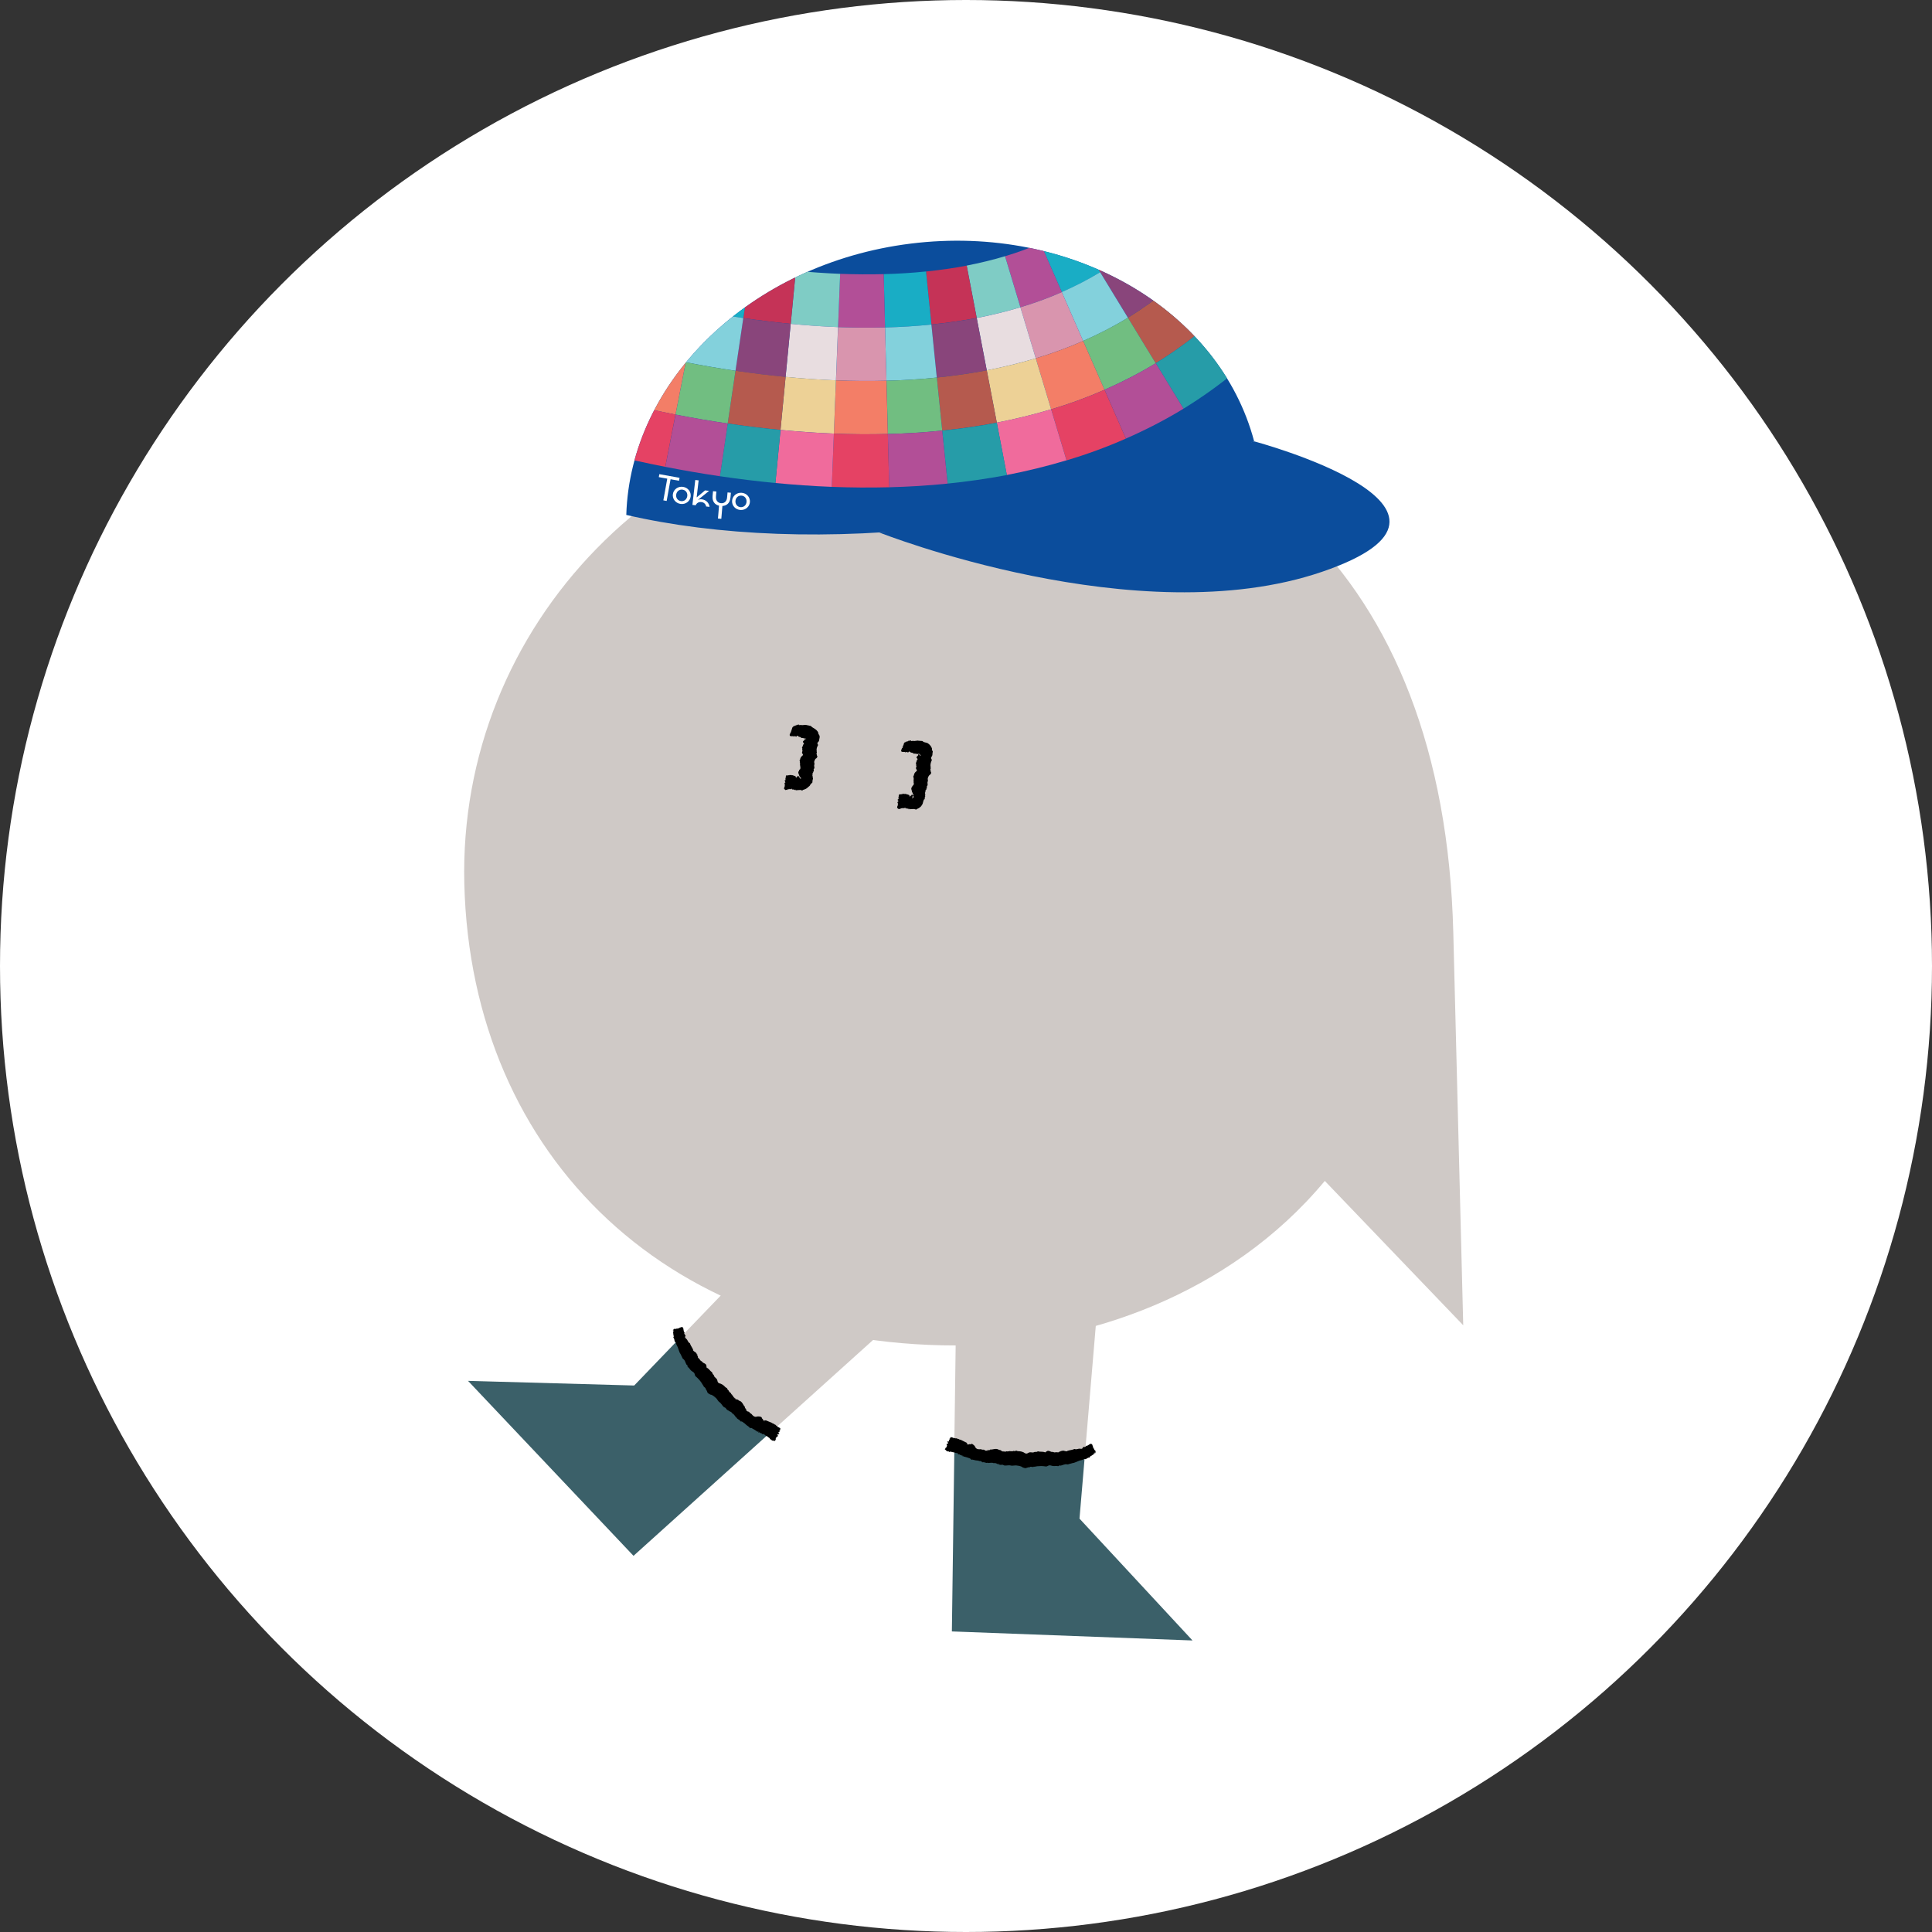 <?xml version="1.0" encoding="UTF-8"?><svg id="_レイヤー_1" xmlns="http://www.w3.org/2000/svg" xmlns:xlink="http://www.w3.org/1999/xlink" viewBox="0 0 391 391"><rect x="0" y="0" width="391" height="391" fill="#333333" stroke="none"/><defs><style>.cls-1{fill:none;}.cls-2{fill:#f06b9c;}.cls-3{fill:#3b6069;}.cls-4{fill:#e54264;}.cls-5{fill:#71be81;}.cls-6{fill:#d995ae;}.cls-7{fill:#19adc5;}.cls-8{fill:#269ca8;}.cls-9{fill:#f37e67;}.cls-10{fill:#b24f97;}.cls-11{fill:#e8dde0;}.cls-12{fill:#7fccc5;}.cls-13{fill:#83d1dc;}.cls-14{fill-rule:evenodd;}.cls-15{fill:#fff;}.cls-16{fill:#0b4d9c;}.cls-17{fill:#cfc9c6;}.cls-18{fill:#edd196;}.cls-19{fill:#89457b;}.cls-20{fill:#c53357;}.cls-21{clip-path:url(#clippath);}.cls-22{fill:#b55a4e;}</style><clipPath id="clippath"><path class="cls-1" d="M253.82,89.32c-16.3,7.96-37.49,14.14-61.04,17.07-24.74,3.08-47.84,2.03-66.03-2.18.82-27.05,25.08-50.87,57.56-54.91,32.83-4.08,62.49,13.5,69.51,40.03Z"/></clipPath></defs><circle class="cls-15" cx="195.5" cy="195.5" r="195.5"/><path class="cls-17" d="M268.12,238.99c-19.42,23.35-48.77,32.77-71.82,33.27-60.34,1.3-100.93-37.97-102.33-93.37-1.31-51.98,40.24-96.47,97.5-97.69s100.79,33.79,102.65,107.54l2.01,79.47-28.01-29.21Z"/><path class="cls-14" d="M187.55,159.59c-.03-.07.02-.14.04-.18.02-.08-.05-.18-.03-.26,0-.03.08-.05.09-.08.01-.02-.03-.05-.03-.06,0,0,.07,0,.08-.02.09-.2-.02-.46.01-.69.01-.1.09-.19.09-.29,0-.17-.07-.34-.03-.5.05-.23.17-.47.34-.66.06-.07.06-.01.13-.07.12-.11.22-.28.22-.42,0-.03-.06-.07-.06-.1-.01-.12-.08-.19-.08-.28,0-.02.05-.04.05-.06-.01-.04-.1-.09-.1-.13-.01-.14.14-.25.09-.39,0-.01-.07-.05-.07-.06h.08s-.04-.02-.03-.03c.02-.16-.03-.28-.03-.36-.01-.32.08-.66.21-.96.04-.1.08-.15.06-.22-.05-.11-.1-.2-.14-.29-.07-.18.12-.32.21-.52.07-.17.06-.33.07-.54,0-.1.08-.24.05-.37-.02-.08-.15-.17-.17-.31,0-.08.05-.12.03-.19-.04-.13-.1-.29-.18-.42-.02-.03-.04-.06-.06-.1-.04-.06-.11-.15-.17-.22-.13-.15-.29-.29-.46-.39l-.12-.07s-.02,0-.03-.01h-.04s-.09-.03-.09-.03c-.06-.01-.12-.03-.17-.04-.21-.04-.41-.09-.56-.24-.11-.1-.18-.07-.31-.07-.15,0-.33-.06-.43-.04-.1.02-.18-.05-.28-.04-.25.02-.5.08-.72.09-.1,0-.19-.04-.28-.04-.12,0-.24.11-.32.02-.02-.02,0-.07-.02-.08-.14-.07-.36.17-.47-.02-.04.03-.09.15-.13.17-.17-.02-.41.14-.54.09.01.03.08-.01.06.07-.11.11-.07-.12-.18,0,.02.08.12.05.13.14-.07-.01-.11-.07-.15-.11-.06.08-.11.16-.18.26-.04.11-.09.25-.04.28-.06.11-.09.06-.15.19.03.04.02.12.03.18-.04,0-.07-.09-.12-.01-.02.09.08.08.02.22-.03.07-.06.05-.12.07-.09.19-.06.27-.17.39.02.07,0,.18.01.26.32.28.62-.03.9.23.22-.26.32.03.53,0,.19-.41.37-.03.55.02.14.04.29.03.42.1.04.02.08.11.12.13.05.02.11-.01.17-.01.25-.01.45.09.7.07.18-.19.3.3.42.31.01,0,.07-.06.08-.06l-.02.07c-.03.07.14-.04.09-.09-.08-.05-.18-.1-.27-.18-.04-.04-.08-.08-.11-.13-.01-.01-.02-.02-.02-.03-.01-.06.06-.13.06-.16.02,0-.06.04-.06.11,0,.04.03.1,0,.15-.02.06-.13.12-.15.19-.01.04.02.07,0,.1-.11.16-.35.27-.32.43.02.12.18.21.25.32-.22.21-.21.42-.29.64-.02.06-.09.11-.09.16-.02.09.09.19.09.28,0,.05-.06.08-.05.13.02.09.11.19.08.28-.03.13-.12.28-.09.41.03.13.19.27.18.4-.01.14-.18.22-.28.31-.14.14-.2.27-.26.4-.05.11-.03.24-.09.34-.03.04-.09.06-.1.11,0,.11.15.25.02.34.16.15,0,.24.08.42-.19,0,0,.13,0,.2,0,.05-.06.08-.06.1,0,.02.06.06.06.09,0,.03-.06.05-.05.08,0,.06.08.14.08.19,0,.08-.12.14,0,.23-.1-.03-.08.01-.12.01.06.03.03.07.1.1-.16.12-.35.2-.32.39-.42.33,0,.75-.05,1.1.03.02.14.04.1.06.04.11.1.24,0,.32.18.05,0-.12.21-.04-.11.07,0,.17-.03.26-.02.07-.15.11-.17.17-.02.06.04.15.02.21-.01.03-.06.05-.07.08-.02.07,0,.16,0,.2.02.09-.05.18-.02.05-.01,0,.03-.06.08-.12.05-.05.11-.1.17-.14.09-.04.08-.05.07-.06l-.02-.04c-.03-.06-.04-.13-.08-.22,0,.08-.04-.07-.04,0-.01-.05-.02-.08-.02-.11-.07-.02-.16-.19-.25-.13-.04.02-.07.14-.12.2-.01.01-.03-.04-.04-.04-.08.06-.15.26-.23.19-.01,0-.03-.11-.03-.12-.03-.04-.09,0-.11-.16-.2-.08-.57-.18-.79-.23.02,0-.05.02-.04-.04,0,.1-.03.07-.04.11-.07-.15-.19-.06-.3-.06-.08,0-.15-.08-.21.06-.05-.08-.21-.04-.21.06-.12-.08-.27-.04-.42-.04-.06.21-.08.3-.15.41.04.06.08-.17.09-.03-.03.18-.09.17-.12.37.02.09.07.02.08.09-.07.24-.15.14-.23.25.01.1.06.15.13.13-.02.21.03.08.04.2-.02.01-.03.05-.04.11-.02-.1-.07-.07-.12.03.01,0,0,.05-.02.04-.02.19.05.17.08.2-.03.23-.01.33,0,.39,0,.09-.04.04-.08.11.08.11-.09.09-.05.19,0,0-.02.06,0,.16,0,.07-.05.02-.05.11.14,0,.23.21.36.23.04,0,.09-.06.14-.06.06,0,.11.03.17.06.03-.03.04-.14.08-.15.07-.01.25,0,.38-.04,0,.04.04.14.04,0,0,0-.03,0-.02-.04.09-.02.11-.03.15.09.12-.14.31-.01.4-.2-.02.12.02.12-.01.19.1,0,.17.1.24-.03.09.13.25.08.35.09.03.1.1.24.14.04-.03.01-.06.08-.07-.04.11-.04.11.04.15.12.27-.05.68-.03,1.06-.05.05.15.22,0,.29.15.04-.07.14-.13.22-.17.03-.01.05-.02.07-.03.08-.03.22-.09.32-.16.11-.07.21-.15.3-.23.1-.1.08-.08.12-.13.07-.08.17-.23.2-.29.03-.07.06-.13.1-.2.05-.13.07-.22.08-.31,0-.19.2-.29.1-.42.05-.04.13-.03.02-.07.04-.03.2-.03.07-.1.26.02.14-.12.14-.2-.02-.15.11-.28.12-.44,0-.03-.05-.07-.05-.1,0-.03.06-.06.06-.08-.02-.28-.12-.56.05-.7-.16-.25.19-.42.2-.58-.09,0-.1,0-.2.03.05-.04.12-.07.25-.07ZM184.08,161.2c-.03.08-.04,0-.08,0,.02-.1.06,0,.08,0Z"/><path class="cls-14" d="M164.69,156.07c-.04-.07.01-.13.02-.17.02-.07-.06-.16-.05-.24,0-.02.07-.05.09-.07.01-.02-.04-.04-.03-.05,0,0,.07,0,.08-.03.07-.19-.05-.42-.03-.63,0-.1.08-.18.07-.27,0-.15-.09-.31-.06-.46.04-.21.15-.44.31-.62.06-.06.06-.01.13-.07.11-.1.21-.26.21-.39,0-.03-.06-.06-.07-.09-.01-.11-.08-.18-.08-.25,0-.02.05-.03.05-.05-.01-.04-.1-.08-.1-.12-.01-.12.14-.23.08-.35,0-.01-.07-.04-.07-.06h.08s-.04-.02-.03-.03c.02-.14-.03-.25-.03-.33-.01-.29.09-.6.23-.86.05-.08.09-.13.06-.19-.04-.1-.09-.18-.12-.26-.06-.16.14-.26.25-.42.04-.06.07-.13.08-.2l-.02.14c.03-.15.06-.31.08-.46.04-.16.1-.41.04-.63-.05-.16-.18-.27-.24-.43-.03-.09.01-.16-.03-.24-.18-.39-.49-.6-.75-.78-.25-.15-.49-.28-.65-.45-.12-.13-.22-.12-.35-.14-.17-.03-.37-.11-.47-.1-.11,0-.2-.07-.29-.07-.27,0-.51.05-.74.06-.1,0-.19-.04-.28-.05-.12,0-.24.11-.31.02-.02-.02,0-.07-.02-.08-.14-.07-.36.18-.45-.02-.04.03-.08.15-.12.17-.16-.01-.4.16-.5.11.01.03.08-.02.05.07-.1.12-.06-.11-.16.01.01.08.11.04.11.13-.06-.01-.1-.06-.14-.1-.05.08-.11.16-.18.26-.04.11-.09.24-.04.28-.05.11-.09.06-.14.19.03.04.01.12.03.18-.04,0-.06-.08-.11,0-.02.09.08.08.02.22-.03.07-.06.05-.11.08-.09.19-.06.27-.17.39.02.07,0,.18.01.26.32.28.61-.04.86.21.21-.27.29.02.49,0,.18-.41.34-.04.51.02.12.04.27.03.38.11.04.02.06.12.1.14.05.02.1-.01.15-.01.22,0,.4.1.58.1.18-.18.19.31.18.28l.05-.06-.05.06c-.05.06.03-.09.05-.11,0-.01-.04.02-.04,0,0-.03.07-.08.07-.09.01-.04-.08-.03-.1-.06,0-.03.02-.02,0-.02-.02,0-.09,0-.13,0l-.02.11s-.02.02-.03.04c-.02.04.01.08-.01.11-.12.16-.39.26-.37.43.01.13.16.23.23.35-.23.2-.23.41-.32.63-.02.05-.09.11-.1.16-.02.09.09.19.08.28,0,.05-.06.08-.06.13.02.09.1.19.08.28-.03.12-.12.27-.09.4.03.13.19.26.18.39-.01.14-.18.21-.27.31-.14.14-.2.27-.25.39-.04.11-.03.23-.08.33-.02.04-.09.07-.09.11,0,.11.16.24.03.33.16.14,0,.23.1.4-.19.02,0,.12.01.2,0,.05-.05.08-.05.1s.06.06.07.08c0,.03-.05.05-.05.08.01.06.09.13.09.18,0,.08-.12.14.01.22-.1-.02-.08.02-.12.02.06.02.03.06.11.09-.15.13-.34.22-.29.4-.39.36.06.74.05,1.09.03.02.14.02.11.05.05.09.13.28.04.25.18.03-.03-.02.2,0-.1.02.03.06.02.1-.02,0-.12-.03-.11-.03,0,0,.07.04.07.04,0,0-.03-.02-.03-.03,0,0,.03.05.02.08.01.12-.21.08-.33-.29,0,.08-.04-.07-.05,0,0-.05-.02-.08-.03-.11-.08-.02-.15-.18-.23-.13-.03.02-.05.14-.09.2,0,.01-.03-.05-.04-.04-.07.06-.13.26-.2.2,0,0-.02-.11-.03-.12-.03-.04-.08,0-.1-.16-.17-.08-.5-.18-.71-.24.02,0-.05.02-.04-.04,0,.1-.03.07-.04.11-.06-.15-.18-.06-.28-.07-.07,0-.14-.08-.2.06-.05-.08-.2-.05-.21.05-.11-.09-.26-.04-.4-.05-.06.21-.09.3-.15.41.03.06.08-.16.09-.03-.03.18-.09.17-.12.37.02.09.06.02.07.09-.07.24-.15.14-.22.24.01.1.05.15.12.13-.03.21.03.08.04.2-.02.01-.03.05-.04.11-.02-.1-.07-.07-.11.02.01,0,0,.05-.02.04-.02.19.05.17.07.2-.04.23-.02.33-.01.39,0,.09-.04.04-.07.11.07.11-.08.09-.05.19,0,0-.02.06,0,.16-.01.07-.04.02-.05.11.13,0,.2.21.33.24.04,0,.09-.06.13-.06.05,0,.1.03.16.06.03-.02.04-.14.08-.15.06,0,.23,0,.36-.04,0,.04.03.14.04,0,0,0-.02,0-.02-.04.09-.02.11-.03.14.09.12-.14.3,0,.39-.2-.02.12.01.12-.02.19.1,0,.16.1.24-.02.08.13.24.08.34.09.03.1.1.24.14.04-.03.01-.06.08-.07-.04.11-.04.1.05.15.12.28-.05.68-.04,1.04-.07.06.15.19.02.26.15.09-.16.23-.18.39-.23.23-.06.54-.23.72-.41.2-.22.5-.33.51-.58.09-.06.17-.04.08-.12.07-.05.25-.07.14-.18.27.01.23-.26.23-.38,0-.12.04-.25.07-.38.04-.15.05-.15.04-.24,0-.02-.06-.05-.07-.08,0-.02.05-.06.05-.08-.05-.25-.18-.49-.03-.63-.18-.22.15-.4.15-.54-.09.01-.1.01-.2.04.05-.04.11-.08.24-.08ZM161.09,157.34c-.03.08-.04,0-.07,0,.01-.1.05,0,.07,0Z"/><polygon class="cls-17" points="223.53 247.44 219.62 293.74 206.46 295.37 193.13 292.75 193.76 246.32 223.53 247.44"/><path class="cls-3" d="M241.34,332l-22.87-24.66,1.14-13.48c-4.27,1.17-14.96,3.25-26.46-1.11l-.51,37.42,48.7,1.83Z"/><path class="cls-14" d="M202.18,296.42c.11-.03.22.03.3.04.13.03.28-.05.42-.03.05,0,.1.07.14.09.03.01.08-.04.09-.03.02,0,.01.07.06.08.34.08.74-.04,1.13-.02.17.01.33.08.49.08.28,0,.55-.07.8-.06.38.03.8.11,1.15.26.12.05.04.06.15.12.21.11.5.19.74.17.05,0,.1-.07.15-.07.19-.02.3-.11.43-.12.03,0,.07.05.11.04.07-.02.12-.11.19-.12.22-.03.45.1.65.02.02,0,.06-.08.08-.08l.02.08s.03-.04.04-.04c.26,0,.44-.08.58-.09.52-.05,1.08-.06,1.58.02.16.02.25.05.35.01.17-.07.28-.14.42-.19.27-.09.51.06.81.11.24.04.48,0,.74-.01.14,0,.29.06.42.03.09-.02.17-.15.26-.15.06,0,.09.07.14.06.45-.06.84-.38,1.34-.26.17.04.25-.01.41-.07.19-.06.46-.1.59-.16.14-.06.29-.04.42-.09.38-.13.74-.3,1.1-.44.17-.06.34-.07.51-.12.21-.06.36-.24.55-.22.04,0,.03.06.08.06.31-.04.54-.4.9-.33.06-.06.04-.19.11-.24.35-.14.66-.47.96-.59-.06,0-.15.1-.2.03.08-.19.28,0,.33-.19-.13-.02-.28.1-.4.06.14-.07.27-.07.41-.1,0-.1,0-.2-.02-.32-.08-.1-.16-.22-.26-.19-.04-.12.05-.12,0-.25-.07,0-.14-.06-.21-.09.04-.04.16,0,.14-.09-.07-.07-.16.01-.22-.13-.03-.07.02-.08.06-.14-.08-.2-.16-.23-.16-.39-.07-.03-.14-.12-.21-.17-.46.02-.58.45-1.06.42-.1.35-.4.16-.65.3-.04.47-.49.24-.77.28-.21.03-.44.12-.66.12-.08,0-.17-.07-.24-.06-.09,0-.16.06-.25.09-.38.13-.76.14-1.17.28-.2.27-.69-.12-1.06-.02-.04,0-.09.09-.13.1,0,0-.03-.07-.03-.07-.11-.06-.2.13-.28.16-.05.02-.12-.04-.17-.01-.06.03-.09.12-.14.14-.13.04-.31-.03-.48-.02-.12,0-.24.05-.34.04-.13,0-.26-.1-.38-.11-.07,0-.12.04-.18.02-.3-.07-.55-.28-.82-.22-.21.05-.34.21-.5.31-.4-.17-.75-.12-1.13-.15-.1,0-.2-.06-.29-.06-.15,0-.29.12-.44.13-.08,0-.15-.05-.22-.03-.15.03-.28.13-.44.13-.21-.01-.48-.07-.69-.02-.2.05-.4.25-.61.24-.23,0-.39-.16-.56-.25-.25-.12-.48-.18-.7-.21-.19-.03-.39,0-.56-.05-.08-.02-.12-.09-.2-.08-.19.01-.38.17-.55.04-.21.16-.38,0-.65.1-.05-.19-.21,0-.32.01-.08,0-.14-.05-.18-.05-.04,0-.09.06-.13.07-.05,0-.1-.06-.14-.05-.1.01-.2.09-.29.09-.13,0-.25-.12-.37,0,.03-.1-.03-.08-.05-.12-.04.06-.1.03-.13.1-.22-.16-.38-.37-.69-.34-.62-.44-1.22-.02-1.81-.08-.03.03-.03.14-.08.1-.18.03-.38.08-.53-.04-.05.18.2,0,.12.22-.14-.13-.28-.01-.45-.06-.12-.03-.22-.17-.33-.19-.11-.03-.24.03-.35,0-.06-.02-.11-.06-.17-.08-.13-.03-.31-.01-.4,0-.39.01-.8-.18-.87-.61-.09.05-.06-.1-.15-.05.01-.05.01-.08.01-.12-.2-.09-.32-.31-.54-.32-.1,0-.19.09-.3.11-.02,0-.04-.06-.07-.06-.17,0-.34.17-.46.06-.02-.01-.01-.12-.02-.13-.04-.05-.16-.05-.15-.2-.32-.16-.91-.44-1.25-.62.03.02-.08,0-.06-.06-.02.1-.06.06-.1.09-.07-.18-.3-.16-.45-.22-.12-.04-.22-.16-.35-.05-.07-.1-.31-.14-.35-.05-.17-.14-.42-.17-.64-.24-.14.18-.19.26-.32.33.05.07.16-.13.15.02-.08.16-.18.13-.26.31.01.1.1.06.1.12-.16.21-.27.06-.41.13,0,.11.05.17.17.19-.08.19.03.09.02.21-.03,0-.06.03-.08.09-.01-.11-.1-.11-.19-.03.02,0,0,.05-.03.03-.07.18.05.2.08.24-.1.21-.09.32-.09.38-.02.09-.07.02-.14.07.1.14-.16.05-.12.16,0,0-.04.05-.02.16-.03.07-.08,0-.11.08.21.06.31.32.51.4.07.03.16-.01.23,0,.09.02.16.08.25.14.06,0,.1-.12.16-.1.11.02.38.13.59.14,0,.04.03.16.06.02-.01-.01-.04-.02-.03-.05.14.03.18.02.21.16.22-.08.47.15.66,0-.05.11,0,.13-.06.18.15.04.23.19.38.1.11.16.36.18.51.23.02.11.08.27.19.1-.05,0-.11.05-.09-.07.17,0,.15.09.19.18.41.07.99.26,1.41.42,0,.16.21.11.22.27.16-.1.32-.03.49.01.23.07.54.13.75.13.24,0,.42.18.6.09.07.06.07.14.11.02.05.04.1.21.16.07.03.26.22.15.32.15.22,0,.45.13.7.15.04,0,.09-.05.14-.05.04,0,.1.06.14.06.44-.02.86-.12,1.13.05.38-.16.72.21.97.22-.03-.09-.03-.1-.08-.21.08.06.14.12.16.26ZM195.75,292.34c-.08.06-.07-.02-.14-.04.05-.09.1.03.14.04Z"/><polygon class="cls-17" points="170.04 237.09 137.81 270.56 145.27 281.53 156.02 289.82 190.51 258.73 170.04 237.09"/><path class="cls-3" d="M94.73,279.46l33.62.94,9.38-9.75c1.93,3.98,7.42,13.39,18.28,19.16l-27.8,25.06-33.49-35.41Z"/><path class="cls-14" d="M147.59,285.39c-.11.03-.12.04-.21.08.18.18.68.2.81.58.31.09.51.47.78.81.03.03.11.03.14.07.03.04.03.11.06.14.18.17.44.25.58.42.07.08.11.3.33.14-.06.14.09.06.16.07-.06.1,0,.05.09.06.05.19.31.2.46.39.14.16.39.35.59.48.14.1.3.18.33.36.12-.1.22.1.34-.01.39.21.92.52,1.24.78.1-.02.14-.1.26.03-.08.1-.07.01-.11-.02-.06.2.1.14.2.08.14.08.32.25.51.23.03.17.19.13.32.22,0-.08.05-.05.1-.17.02.23.35.28.44.49.13-.07.15-.03.27.05-.02.03-.04.01-.06.01-.08.11.03.06.06.03.15.15.41.28.5.35.05.03,0,.14.02.19.1.03.19.04.27.1.06.04.09.14.16.17.2.1.45,0,.64.12.04-.08-.04-.07,0-.13.09-.06.11-.12.11-.12.12-.05-.12-.17.05-.19-.01-.08-.1-.08-.04-.15.05-.04.14-.1.22-.32.06,0,.14.08.23-.1-.04,0-.02-.05,0-.04,0-.12-.06-.18-.15-.12.03-.06.03-.1.01-.12.09-.09.08.06.18-.12.09.07.17.07.25,0-.04-.15-.23-.14-.17-.4.05-.04.08.05.16,0,.09-.18,0-.24.06-.4.1-.1.02.12.11.1-.02-.14,0-.23.04-.46-.2-.12-.38-.28-.6-.32.05-.09-.15-.24-.27-.23,0-.17-.15-.16-.27-.23-.15-.08-.28-.26-.46-.2,0-.04-.06-.04,0-.13-.03.05-.12-.02-.09,0-.36-.13-.95-.39-1.29-.53-.11.11-.19.02-.25.02-.02,0-.09.07-.11.07-.15-.02-.15-.26-.26-.39-.01-.02-.08.01-.09-.01-.06-.1-.05-.23-.12-.3-.15-.15-.4-.1-.6-.19-.03.02-.05.04-.08.09-.02-.1-.11.02-.14-.09-.37.23-.78.05-1.03-.25-.06-.07-.16-.22-.27-.29-.05-.04-.12-.04-.17-.08-.1-.07-.14-.2-.23-.27-.1-.07-.26-.06-.37-.12-.15-.1-.15-.27-.34-.3.11-.2.14.1.25-.06-.19-.03-.28-.22-.38-.37-.06-.01.02-.09.03-.13-.43-.4-.51-1.13-1.25-1.31-.18-.25-.44-.24-.71-.29.03-.07-.03-.1-.01-.17-.04.02-.06-.04-.12.04.01-.17-.16-.18-.24-.28-.06-.07-.07-.2-.13-.28-.02-.03-.1-.03-.13-.07-.03-.03,0-.11-.03-.14-.03-.03-.11-.03-.16-.1-.07-.1-.03-.34-.21-.25-.11-.26-.34-.29-.36-.55-.21-.04-.21-.29-.33-.44-.05-.06-.13-.05-.19-.09-.15-.1-.26-.26-.41-.39-.17-.14-.36-.28-.62-.39-.18-.07-.41-.09-.56-.26-.14-.15-.12-.43-.22-.61-.1-.19-.32-.35-.47-.5-.11-.11-.12-.28-.2-.42-.04-.07-.13-.09-.17-.15-.09-.12-.09-.3-.19-.41-.06-.07-.16-.11-.23-.18-.27-.27-.46-.57-.85-.75-.04-.19,0-.39-.1-.58-.14-.24-.45-.29-.7-.47-.05-.04-.05-.1-.1-.15-.08-.08-.24-.13-.33-.22-.08-.07-.12-.19-.2-.29-.11-.13-.27-.22-.33-.35-.02-.05.03-.13.01-.2-.01-.05-.1-.07-.12-.12-.03-.09.06-.28-.06-.32,0,0-.08.02-.08.02-.02-.03,0-.13-.01-.16-.17-.34-.78-.45-.71-.78-.16-.4-.4-.69-.56-1.06-.04-.09-.04-.18-.1-.25-.05-.06-.16-.08-.21-.14-.15-.17-.23-.4-.35-.58-.15-.24-.62-.42-.3-.76-.06-.28-.4-.38-.2-.69-.34-.34-.1-.71-.39-1.07-.08-.02-.2,0-.27-.04-.12.11-.2.07-.4.14-.02.07,0,.11-.07.14-.15.05-.14-.07-.24-.08-.08.05.03.11.02.17-.07-.03-.16-.04-.2-.1-.13.04-.07.11-.18.16-.05-.09-.19-.07-.32-.07-.1.06-.18.13-.26.19.07.12.15.22.19.37-.11-.06-.12-.25-.22-.34-.1.16.16.19.07.38-.09.01-.07-.12-.11-.17.11.3.06.75.19,1.11,0,.08-.1.16-.1.24.29.22.17.63.35.89.03.04.07,0,.1.02.14.12.11.36.2.55.07.16.18.29.24.46.13.36.25.75.4,1.12.06.14.17.23.22.38.04.14.2.36.27.55.06.15.08.25.22.35.43.3.44.8.69,1.18.03.04.1.02.14.07.07.07.02.21.06.3.06.12.21.19.3.3.16.2.29.41.48.56.24.2.51.28.62.54.05.13.08.27.13.44.03.1.12.15.24.25.38.32.75.75,1.05,1.18.08.11.15.3.31.5.01.01-.02.05,0,.06l.07-.03s-.01.09,0,.12c.08.2.33.29.44.47.04.06,0,.16.04.22.01.03.08.03.1.06.08.11.09.25.19.41.03.05.02.12.05.16.14.19.4.35.62.44.12.05.07-.02.19.03.35.16.69.42.96.69.18.18.3.44.48.64.11.12.26.19.38.32.27.27.45.65.73.86.03.03.08-.02.1-.01.01,0,0,.07.04.09.04.02.13.02.16.05.1.09.14.25.25.33.06.05.18.09.23.2.11-.07.21-.07.3-.05ZM154.72,287.65c-.05-.04-.11.02-.12-.08.03.02.15-.03.12.08Z"/><path class="cls-16" d="M253.82,89.32c-16.3,7.96-37.49,14.14-61.04,17.07-24.74,3.08-47.84,2.03-66.03-2.18.82-27.05,25.08-50.87,57.56-54.91,32.83-4.08,62.49,13.5,69.51,40.03Z"/><path class="cls-16" d="M253.82,89.32s-50.93,15.88-75.88,18.44c0,0,52.3,20.72,89.62,7.96,37.32-12.76-13.74-26.4-13.74-26.4Z"/><path class="cls-15" d="M133.43,95.96l4.1.74-.11.6-1.71-.31-.79,4.39-.67-.12.79-4.39-1.71-.31.11-.6Z"/><path class="cls-15" d="M139.77,100.52c-.14.94-1.02,1.61-2.05,1.46-1.03-.15-1.68-1.05-1.54-1.99.14-.94,1.02-1.61,2.05-1.46,1.03.15,1.68,1.05,1.54,1.99ZM139.09,100.42c.1-.66-.3-1.23-.95-1.32-.65-.1-1.19.34-1.29.99-.1.66.3,1.23.95,1.32.65.1,1.19-.33,1.29-.99Z"/><path class="cls-15" d="M142.91,102.5c-.09-.47-.43-.83-.94-.89-.59-.07-.98.21-1.18.65l-.66-.08.58-5.04.68.08-.4,3.44,1.7-1.41.82.09-2.27,1.84c.27-.12.47-.16.78-.13.88.1,1.49.75,1.58,1.53l-.71-.08Z"/><path class="cls-15" d="M147.82,100.73c-.09,1.06-.74,1.63-1.62,1.67l-.22,2.6-.68-.06.22-2.6c-.86-.2-1.4-.87-1.31-1.93l.09-1,.68.06-.08,1c-.07.8.36,1.31,1.02,1.37.67.06,1.17-.38,1.23-1.18l.09-1,.68.06-.09,1Z"/><path class="cls-15" d="M151.77,101.58c-.06.95-.88,1.69-1.91,1.63-1.04-.06-1.76-.9-1.7-1.85.06-.95.88-1.69,1.91-1.63,1.04.06,1.76.9,1.7,1.85ZM151.09,101.54c.04-.67-.4-1.2-1.05-1.24-.65-.04-1.16.44-1.2,1.1-.04.67.4,1.2,1.05,1.24s1.16-.43,1.2-1.1Z"/><g class="cls-21"><path class="cls-7" d="M240.69,37.72c1.61-2.4,3.02-4.98,4.35-7.61l-9.7-4.71c-1.13,2.21-2.29,4.37-3.63,6.35l8.98,5.97Z"/><path class="cls-13" d="M249.67,43.69c1.9-2.83,3.54-5.82,5.07-8.87l-9.7-4.71c-1.33,2.63-2.73,5.2-4.35,7.61l8.98,5.97Z"/><path class="cls-5" d="M258.65,49.67c2.18-3.26,4.05-6.67,5.79-10.12l-9.7-4.71c-1.53,3.04-3.17,6.03-5.07,8.87l8.98,5.97Z"/><path class="cls-10" d="M267.64,55.64c2.46-3.68,4.57-7.51,6.51-11.38l-9.7-4.71c-1.73,3.46-3.6,6.87-5.79,10.12l8.98,5.97Z"/><path class="cls-10" d="M235.41,44.54c1.93-2.12,3.66-4.43,5.28-6.82l-8.98-5.97c-1.34,1.97-2.75,3.85-4.31,5.57l8.01,7.22Z"/><path class="cls-6" d="M243.42,51.76c2.29-2.52,4.34-5.25,6.25-8.07l-8.98-5.97c-1.62,2.39-3.35,4.7-5.28,6.82l8.01,7.22Z"/><path class="cls-9" d="M251.43,58.99c2.65-2.93,5.03-6.08,7.22-9.32l-8.98-5.97c-1.91,2.82-3.96,5.55-6.25,8.07l8.01,7.22Z"/><path class="cls-4" d="M259.44,66.21c3.02-3.33,5.72-6.9,8.19-10.57l-8.98-5.97c-2.19,3.25-4.57,6.39-7.22,9.32l8.01,7.22Z"/><path class="cls-12" d="M229.21,50.46c2.21-1.83,4.27-3.8,6.2-5.92l-8.01-7.22c-1.57,1.71-3.23,3.31-5.02,4.79l6.83,8.35Z"/><path class="cls-11" d="M236.03,58.81c2.63-2.17,5.09-4.53,7.39-7.05l-8.01-7.22c-1.93,2.11-4,4.09-6.2,5.92l6.83,8.35Z"/><path class="cls-18" d="M242.86,67.16c3.05-2.51,5.91-5.25,8.57-8.17l-8.01-7.22c-2.29,2.52-4.76,4.88-7.39,7.05l6.83,8.35Z"/><path class="cls-2" d="M249.69,75.51c3.47-2.86,6.73-5.98,9.75-9.3l-8.01-7.22c-2.66,2.92-5.52,5.66-8.57,8.17l6.83,8.35Z"/><path class="cls-20" d="M222.65,55.1c2.46-1.52,4.8-3.19,7-5.02l-6.91-8.28c-1.79,1.48-3.69,2.84-5.71,4.09l5.62,9.21Z"/><path class="cls-19" d="M228.27,64.3c2.9-1.79,5.68-3.77,8.3-5.95l-6.91-8.28c-2.2,1.83-4.54,3.5-7,5.02l5.62,9.21Z"/><path class="cls-22" d="M233.89,73.51c3.34-2.05,6.55-4.35,9.59-6.87l-6.91-8.28c-2.62,2.17-5.4,4.16-8.3,5.95l5.62,9.21Z"/><path class="cls-8" d="M239.52,82.71c3.78-2.32,7.43-4.93,10.88-7.8l-6.91-8.28c-3.04,2.52-6.25,4.82-9.59,6.87l5.62,9.21Z"/><path class="cls-7" d="M214.89,59.12c2.69-1.19,5.3-2.51,7.77-4.02l-5.62-9.21c-2.03,1.24-4.2,2.34-6.47,3.35l4.32,9.88Z"/><path class="cls-13" d="M219.21,69c3.12-1.37,6.16-2.92,9.06-4.7l-5.62-9.21c-2.47,1.51-5.07,2.83-7.77,4.02l4.32,9.88Z"/><path class="cls-5" d="M223.53,78.88c3.54-1.56,7.02-3.33,10.36-5.37l-5.62-9.21c-2.91,1.78-5.95,3.32-9.06,4.7l4.32,9.88Z"/><path class="cls-10" d="M227.86,88.76c3.96-1.74,7.87-3.73,11.66-6.05l-5.62-9.21c-3.34,2.05-6.82,3.82-10.36,5.37l4.32,9.88Z"/><path class="cls-10" d="M206.51,62.18c2.88-.85,5.68-1.88,8.38-3.07l-4.32-9.88c-2.27,1-4.66,1.88-7.16,2.62l3.11,10.33Z"/><path class="cls-6" d="M209.62,72.51c3.27-.97,6.47-2.14,9.59-3.51l-4.32-9.88c-2.69,1.19-5.49,2.21-8.38,3.07l3.11,10.33Z"/><path class="cls-9" d="M212.73,82.84c3.65-1.08,7.26-2.4,10.8-3.96l-4.32-9.88c-3.12,1.37-6.32,2.54-9.59,3.51l3.11,10.33Z"/><path class="cls-4" d="M215.85,93.17c4.03-1.2,8.05-2.66,12.01-4.41l-4.32-9.88c-3.54,1.56-7.15,2.88-10.8,3.96l3.11,10.33Z"/><path class="cls-12" d="M197.67,64.35c3.01-.59,5.96-1.3,8.84-2.17l-3.11-10.33c-2.5.75-5.09,1.38-7.76,1.9l2.03,10.59Z"/><path class="cls-11" d="M199.7,74.95c3.34-.65,6.66-1.46,9.92-2.43l-3.11-10.33c-2.88.86-5.83,1.58-8.84,2.17l2.03,10.59Z"/><path class="cls-18" d="M201.73,85.54c3.68-.72,7.36-1.61,11-2.7l-3.11-10.33c-3.26.98-6.58,1.78-9.92,2.43l2.03,10.59Z"/><path class="cls-2" d="M203.76,96.13c4.02-.78,8.05-1.76,12.08-2.97l-3.11-10.33c-3.64,1.09-7.32,1.98-11,2.7l2.03,10.59Z"/><path class="cls-20" d="M188.5,65.67c3.1-.32,6.16-.75,9.17-1.32l-2.03-10.59c-2.68.51-5.43.9-8.23,1.19l1.09,10.73Z"/><path class="cls-19" d="M189.59,76.41c3.39-.35,6.76-.83,10.11-1.46l-2.03-10.59c-3.01.57-6.07,1-9.17,1.32l1.09,10.73Z"/><path class="cls-22" d="M190.69,87.14c3.68-.38,7.37-.9,11.05-1.6l-2.03-10.59c-3.35.63-6.72,1.11-10.11,1.46l1.09,10.73Z"/><path class="cls-8" d="M191.78,97.87c3.97-.41,7.97-.97,11.99-1.73l-2.03-10.59c-3.68.7-7.37,1.22-11.05,1.6l1.09,10.73Z"/><path class="cls-7" d="M179.12,66.26c3.15-.08,6.29-.27,9.38-.59l-1.09-10.73c-2.8.29-5.67.47-8.57.54l.28,10.78Z"/><path class="cls-13" d="M179.4,77.05c3.4-.08,6.81-.29,10.19-.64l-1.09-10.73c-3.1.32-6.23.51-9.38.59l.28,10.78Z"/><path class="cls-5" d="M179.68,87.83c3.65-.09,7.33-.31,11.01-.69l-1.09-10.73c-3.39.35-6.79.56-10.19.64l.28,10.78Z"/><path class="cls-10" d="M179.96,98.61c3.9-.1,7.84-.33,11.82-.74l-1.09-10.73c-3.68.38-7.35.6-11.01.69l.28,10.78Z"/><path class="cls-10" d="M169.61,66.2c3.18.12,6.36.14,9.51.06l-.28-10.78c-2.9.07-5.84.05-8.81-.06l-.42,10.78Z"/><path class="cls-6" d="M169.18,76.98c3.4.13,6.81.16,10.22.07l-.28-10.78c-3.15.08-6.33.06-9.51-.06l-.42,10.78Z"/><path class="cls-9" d="M168.76,87.76c3.62.14,7.26.17,10.92.07l-.28-10.78c-3.4.09-6.81.06-10.22-.07l-.42,10.78Z"/><path class="cls-4" d="M168.34,98.53c3.84.15,7.71.18,11.62.08l-.28-10.78c-3.66.09-7.3.06-10.92-.07l-.42,10.78Z"/><path class="cls-12" d="M160.03,65.54c3.2.31,6.39.53,9.58.66l.42-10.78c-2.97-.12-5.96-.33-8.97-.62l-1.03,10.74Z"/><path class="cls-11" d="M158.99,76.28c3.39.33,6.79.57,10.19.7l.42-10.78c-3.19-.13-6.38-.35-9.58-.66l-1.03,10.74Z"/><path class="cls-18" d="M157.96,87.01c3.58.34,7.18.6,10.8.74l.42-10.78c-3.4-.13-6.8-.37-10.19-.7l-1.03,10.74Z"/><path class="cls-2" d="M156.92,97.75c3.77.36,7.58.63,11.42.78l.42-10.78c-3.62-.14-7.22-.4-10.8-.74l-1.03,10.74Z"/><path class="cls-20" d="M150.43,64.37c3.2.47,6.4.86,9.6,1.17l1.03-10.74c-3.01-.29-6.03-.66-9.05-1.11l-1.58,10.67Z"/><path class="cls-19" d="M148.85,75.04c3.37.5,6.75.91,10.14,1.24l1.03-10.74c-3.2-.31-6.4-.7-9.6-1.17l-1.58,10.67Z"/><path class="cls-22" d="M147.27,85.71c3.54.52,7.1.96,10.69,1.3l1.03-10.74c-3.39-.33-6.77-.74-10.14-1.24l-1.58,10.67Z"/><path class="cls-8" d="M145.7,96.38c3.71.55,7.46,1.01,11.23,1.37l1.03-10.74c-3.58-.34-7.14-.78-10.69-1.3l-1.58,10.67Z"/><path class="cls-7" d="M140.85,62.72c3.18.62,6.38,1.17,9.58,1.65l1.58-10.67c-3.03-.45-6.06-.97-9.08-1.56l-2.07,10.59Z"/><path class="cls-13" d="M138.78,73.31c3.34.65,6.7,1.23,10.07,1.73l1.58-10.67c-3.2-.47-6.39-1.02-9.58-1.65l-2.07,10.59Z"/><path class="cls-5" d="M136.71,83.9c3.5.69,7.02,1.29,10.56,1.81l1.58-10.67c-3.37-.5-6.73-1.08-10.07-1.73l-2.07,10.59Z"/><path class="cls-10" d="M134.64,94.48c3.66.72,7.34,1.35,11.06,1.9l1.58-10.67c-3.54-.52-7.06-1.13-10.56-1.81l-2.07,10.59Z"/><path class="cls-10" d="M131.34,60.64c3.16.76,6.33,1.46,9.52,2.08l2.07-10.59c-3.03-.59-6.05-1.26-9.05-1.98l-2.54,10.48Z"/><path class="cls-6" d="M128.8,71.12c3.31.8,6.64,1.53,9.98,2.18l2.07-10.59c-3.18-.62-6.36-1.32-9.52-2.08l-2.54,10.48Z"/><path class="cls-9" d="M126.27,81.61c3.46.84,6.94,1.6,10.44,2.29l2.07-10.59c-3.34-.65-6.67-1.38-9.98-2.18l-2.54,10.48Z"/><path class="cls-4" d="M123.73,92.09c3.62.87,7.25,1.67,10.91,2.39l2.07-10.59c-3.5-.69-6.98-1.45-10.44-2.29l-2.54,10.48Z"/><path class="cls-12" d="M121.93,58.15c3.11.9,6.25,1.73,9.4,2.49l2.54-10.48c-3-.72-5.99-1.52-8.93-2.37l-3.01,10.36Z"/><path class="cls-11" d="M118.93,68.5c3.27.95,6.56,1.82,9.88,2.62l2.54-10.48c-3.16-.76-6.3-1.59-9.4-2.49l-3.01,10.36Z"/><path class="cls-18" d="M115.92,78.86c3.44,1,6.88,1.91,10.35,2.75l2.54-10.48c-3.31-.8-6.6-1.67-9.88-2.62l-3.01,10.36Z"/><path class="cls-2" d="M112.91,89.22c3.6,1.04,7.2,2,10.82,2.87l2.54-10.48c-3.46-.84-6.91-1.75-10.35-2.75l-3.01,10.36Z"/><path class="cls-20" d="M113.59,55.49l2.09.72,2.27.73c1.53.48,3.07.94,4.63,1.39l2.97-10.37c-1.47-.42-2.93-.86-4.36-1.31l-2.1-.68-1.76-.6-3.73,10.12Z"/><path class="cls-19" d="M109.86,65.61c3.21,1.14,6.47,2.14,9.74,3.08l2.97-10.37c-1.55-.44-3.1-.91-4.63-1.39l-2.27-.73-2.09-.72-3.73,10.12Z"/><path class="cls-22" d="M106.14,75.74l1.43.5,1.31.44,2.59.84c1.72.54,3.44,1.05,5.16,1.55l2.97-10.37c-3.27-.94-6.53-1.94-9.74-3.08l-3.73,10.12Z"/><path class="cls-8" d="M102.41,85.86l1.65.58,1.42.48,2.76.89c1.82.57,3.62,1.11,5.42,1.63l2.97-10.37c-1.72-.49-3.44-1-5.16-1.55l-2.59-.84-1.31-.44-1.43-.5-3.73,10.12Z"/></g></svg>